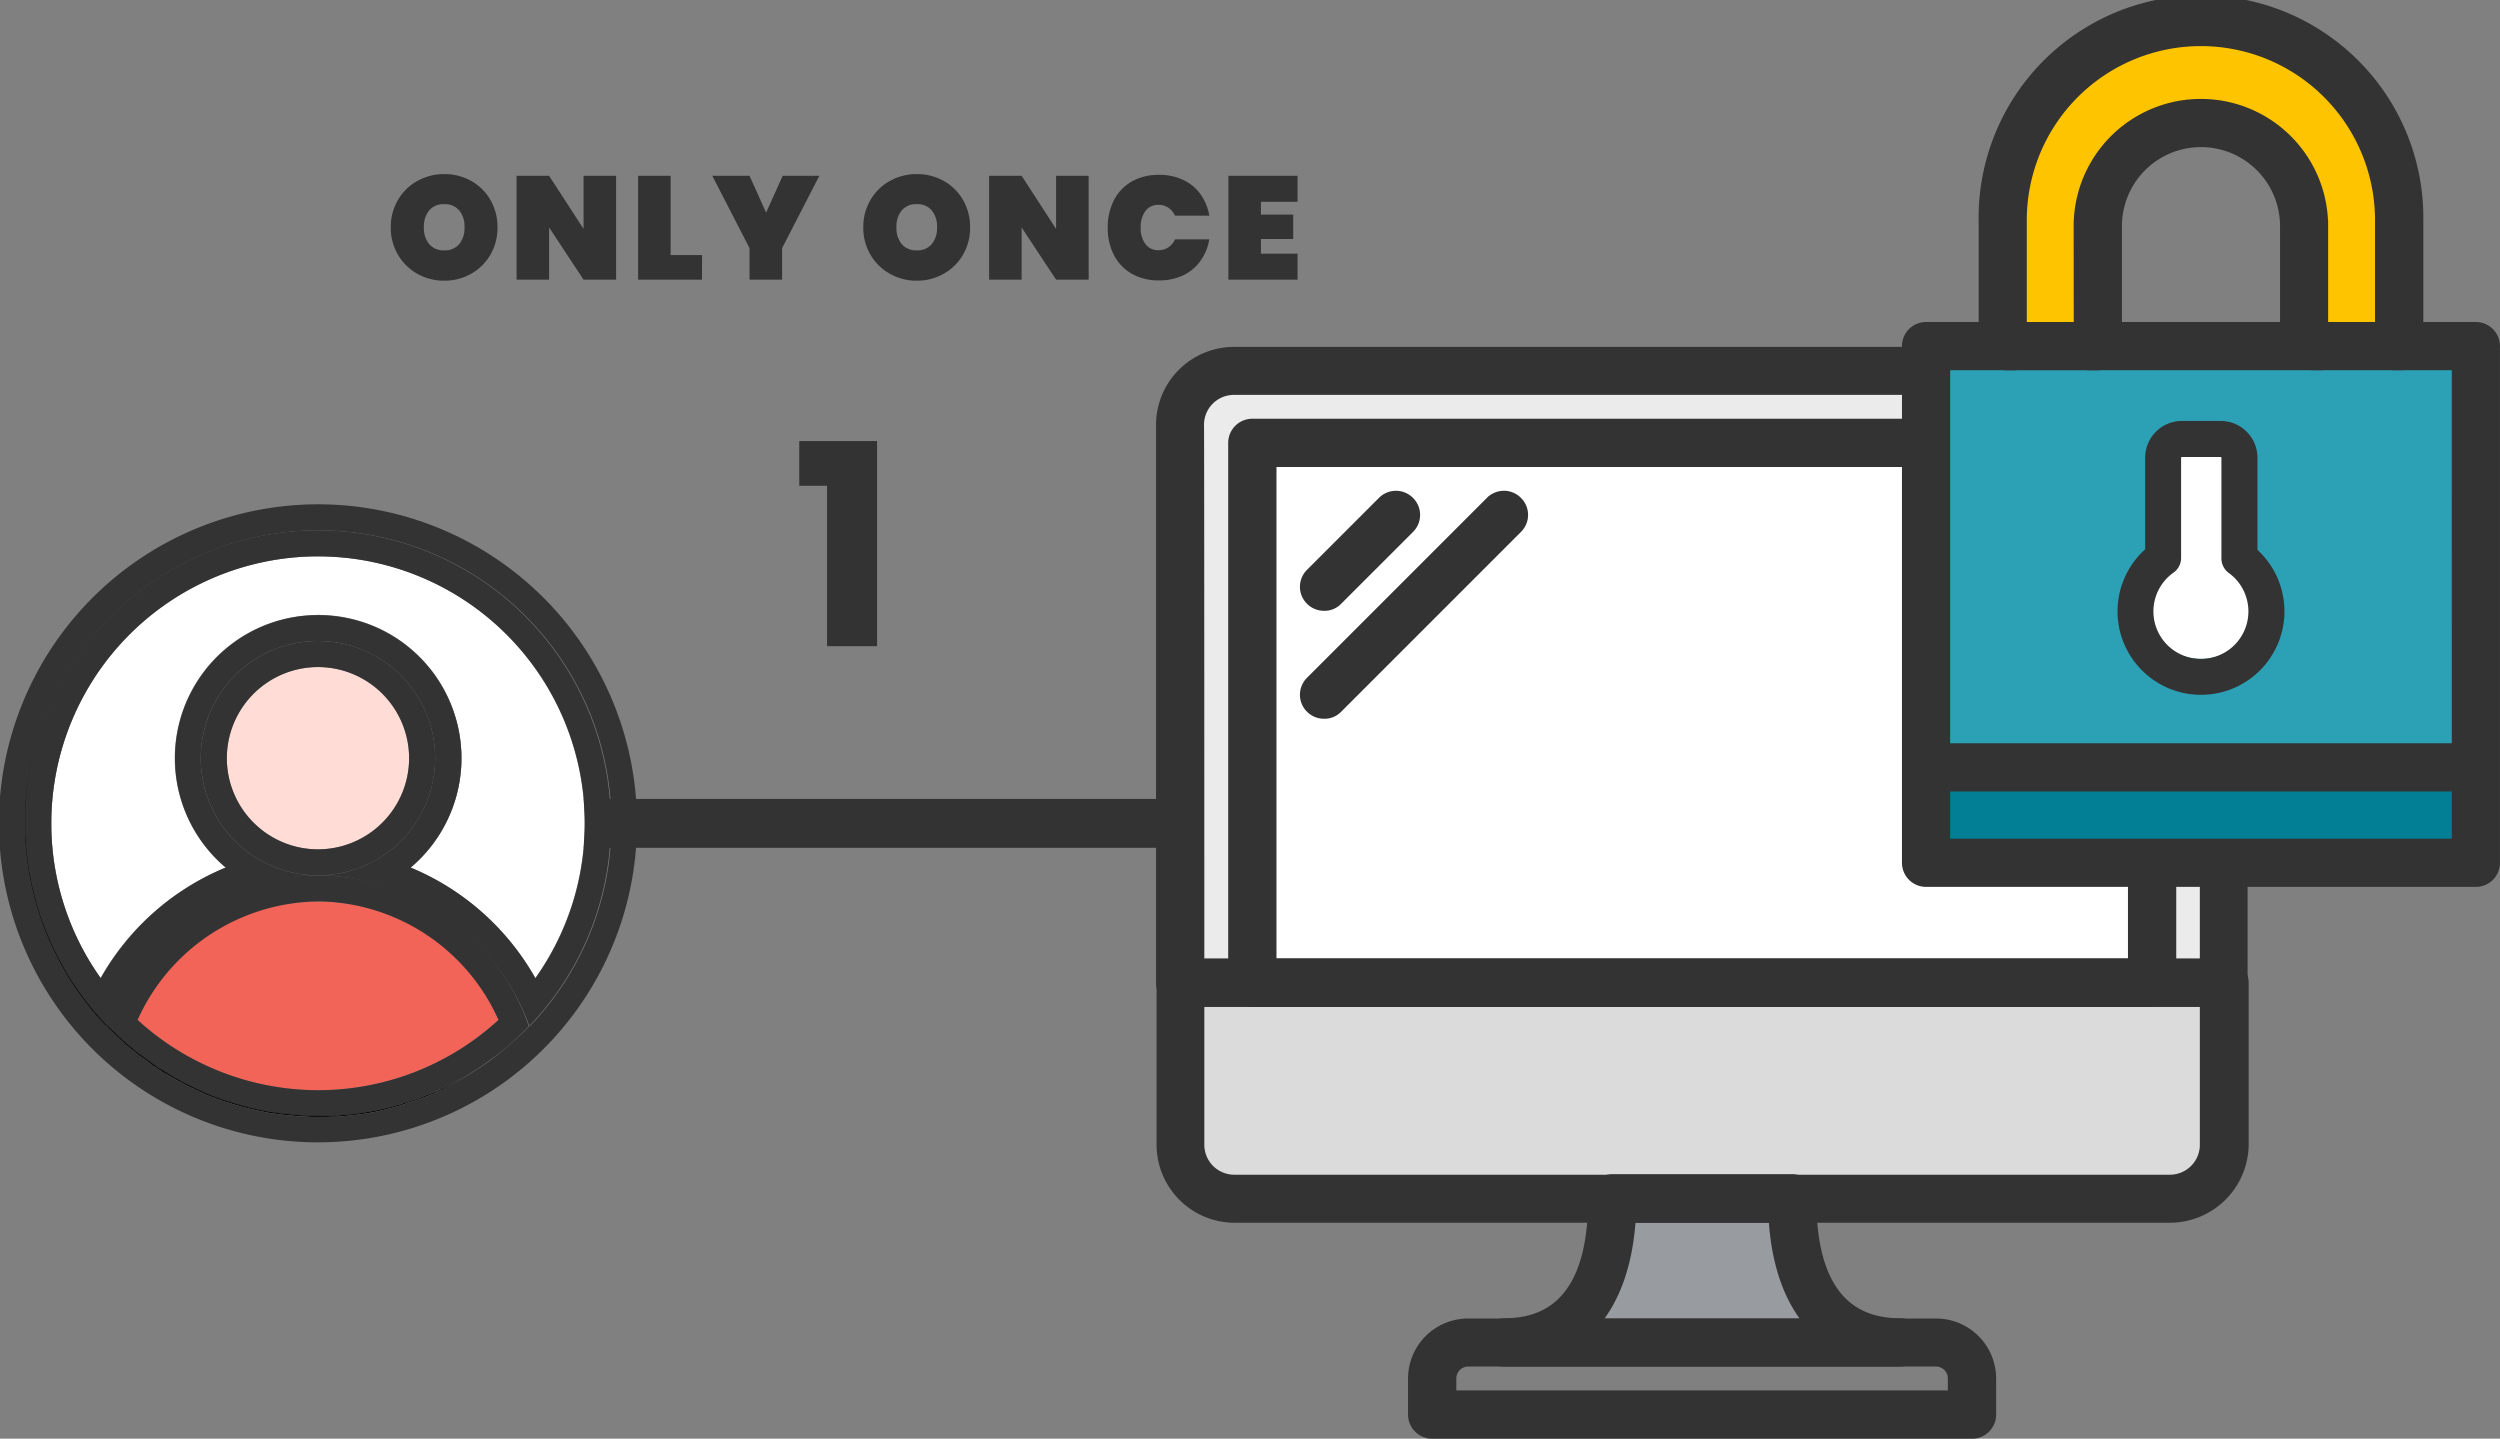 <svg xmlns="http://www.w3.org/2000/svg" width="204.617" height="117.753" viewBox="0 0 204.617 117.753">
  <rect x="0" y="0" width="204.617" height="117.753" fill="#808080" stroke="none"/>
  <g id="c_05_04" transform="translate(-731 -2661.11)">
    <line id="線_67" data-name="線 67" x2="79" transform="translate(770.5 2728.5)" fill="none" stroke="#333" stroke-width="4"/>
    <g id="グループ_84" data-name="グループ 84" transform="translate(453 1785.885)">
      <path id="パス_424" data-name="パス 424" d="M336.3,1059a18.68,18.68,0,0,0-17.283,12.28h0A18.7,18.7,0,0,1,336.3,1059Z" transform="translate(-32.272 -112.127)" fill="none"/>
      <path id="パス_425" data-name="パス 425" d="M322.686,970.723a11.731,11.731,0,0,0,4.156,8.952,20.941,20.941,0,0,0-10.228,9.032l.018.026a20.882,20.882,0,0,1,10.231-9.058A11.721,11.721,0,0,1,334.42,959h-.011A11.743,11.743,0,0,0,322.686,970.723Z" transform="translate(-30.385 -33.442)" fill="none"/>
      <path id="パス_426" data-name="パス 426" d="M313.145,926.646a23.986,23.986,0,0,0-21.987,17.946A24,24,0,0,1,313.145,926.646Z" transform="translate(-10.353 -7.983)" fill="none"/>
      <path id="パス_427" data-name="パス 427" d="M400.1,1059a18.715,18.715,0,0,1,17.3,12.333h0A18.685,18.685,0,0,0,400.1,1059Z" transform="translate(-96.076 -112.127)" fill="none"/>
      <path id="パス_428" data-name="パス 428" d="M430.179,958.764a21.884,21.884,0,0,0-19.617-21.734,21.858,21.858,0,0,1,15.557,34.4l.01.017A21.918,21.918,0,0,0,430.179,958.764Z" transform="translate(-104.308 -16.154)" fill="none"/>
      <path id="パス_429" data-name="パス 429" d="M321.755,936.613A21.826,21.826,0,0,0,297.7,958.368,21.7,21.7,0,0,0,301.731,971a20.941,20.941,0,0,1,10.228-9.032,11.721,11.721,0,0,1,7.566-20.675h.021a11.721,11.721,0,0,1,7.566,20.675,20.925,20.925,0,0,1,10.2,9.042,21.858,21.858,0,0,0-15.557-34.4Z" transform="translate(-15.501 -15.737)" fill="#fff"/>
      <path id="パス_430" data-name="パス 430" d="M330.8,1078.7a21.833,21.833,0,0,0,29.541,0,16.1,16.1,0,0,0-29.541,0Z" transform="translate(-41.546 -119.996)" fill="#f26458"/>
      <circle id="楕円形_14" data-name="楕円形 14" cx="7.46" cy="7.46" r="7.46" transform="translate(296.565 929.821)" fill="#ffdcd5"/>
      <path id="パス_431" data-name="パス 431" d="M304.025,916.5A26.14,26.14,0,0,0,278,940.478v4.263A26.111,26.111,0,1,0,304.025,916.5Zm17.307,42.713c-.087.091-.179.177-.268.267l-.179.179a25.942,25.942,0,0,1-6.735,4.776h-.021c-.171.085-.341.149-.512.234-.021,0-.021.021-.043.021-.149.064-.32.149-.49.213-.021,0-.043.021-.064.021-.171.064-.32.128-.49.192-.021,0-.043.021-.064.021-.171.064-.32.107-.49.17-.021,0-.064.021-.085.021-.149.043-.32.107-.469.149-.043.021-.064.021-.107.043-.171.064-.32.107-.469.149-.043.021-.085.021-.128.043l-.448.128c-.043.021-.085.021-.128.043-.149.043-.3.064-.448.107a1.362,1.362,0,0,0-.149.043c-.149.043-.3.064-.448.107a.4.4,0,0,1-.149.043c-.149.021-.3.064-.448.085-.043,0-.107.021-.149.021a3.3,3.3,0,0,1-.448.085c-.064,0-.107.021-.171.021l-.448.064c-.064,0-.107.021-.171.021a3.182,3.182,0,0,0-.448.043c-.064,0-.107.021-.171.021-.149.021-.3.021-.448.043a.47.47,0,0,1-.171.021c-.149,0-.32.021-.469.021h-.149c-.171,0-.341.021-.512.021h-1.407a1.408,1.408,0,0,0-.3-.021,1.609,1.609,0,0,0-.32-.021c-.107,0-.234-.021-.341-.021-.085,0-.192-.021-.277-.021-.128-.021-.234-.021-.362-.043-.085,0-.171-.021-.256-.021-.128-.021-.256-.021-.384-.043-.085,0-.149-.021-.234-.021l-.384-.064a.727.727,0,0,1-.213-.021c-.149-.021-.277-.043-.4-.064-.064-.021-.128-.021-.192-.043a2.734,2.734,0,0,0-.4-.085c-.064-.021-.128-.021-.192-.043-.128-.021-.277-.064-.4-.085-.043-.021-.107-.021-.171-.043-.128-.043-.277-.064-.4-.107-.064-.021-.107-.021-.17-.043a2.841,2.841,0,0,1-.4-.107c-.064-.021-.107-.021-.171-.043-.128-.043-.277-.085-.4-.128-.043-.021-.107-.021-.149-.043-.128-.043-.277-.085-.4-.128a.4.4,0,0,1-.149-.043c-.128-.043-.277-.107-.4-.149a.4.4,0,0,1-.149-.043c-.128-.043-.277-.107-.4-.149a1.039,1.039,0,0,1-.149-.064c-.128-.064-.277-.107-.4-.171l-.128-.064a3.26,3.26,0,0,1-.4-.17l-.128-.064c-.149-.064-.277-.128-.4-.192l-.128-.064-.384-.192-.128-.064a3.451,3.451,0,0,0-.384-.213l-.128-.064c-.128-.064-.256-.149-.384-.213a.448.448,0,0,0-.128-.085c-.128-.064-.234-.149-.362-.213-.043-.021-.085-.064-.128-.085a3.2,3.2,0,0,1-.362-.213.926.926,0,0,1-.149-.085c-.107-.085-.234-.149-.341-.234-.043-.043-.107-.064-.149-.107-.107-.085-.213-.149-.32-.234a.648.648,0,0,1-.149-.107c-.107-.085-.213-.149-.32-.234-.064-.043-.107-.085-.171-.128a2.6,2.6,0,0,1-.3-.213c-.064-.043-.128-.107-.192-.149-.085-.064-.171-.149-.256-.213a1.862,1.862,0,0,1-.213-.17c-.085-.064-.149-.128-.234-.192a2.115,2.115,0,0,0-.234-.213,1.383,1.383,0,0,1-.192-.17,3.28,3.28,0,0,1-.277-.256.989.989,0,0,0-.149-.149,4.071,4.071,0,0,1-.32-.3l-.085-.085c-.128-.149-.256-.277-.384-.4v-.021a23.98,23.98,0,0,1,16.074-40.551q.613-.031,1.233-.031a23.976,23.976,0,0,1,17.3,40.574Z" transform="translate(0)" fill="#333"/>
      <path id="パス_432" data-name="パス 432" d="M318.924,1116.616c-.008.02-.016.04-.024.061.008-.021.017-.04.024-.061Z" transform="translate(-32.183 -157.463)"/>
      <path id="パス_433" data-name="パス 433" d="M311.657,926.5q-.621,0-1.233.031a24,24,0,0,0-21.987,17.946A24.025,24.025,0,0,0,294.371,967v.021l0,0a18.68,18.68,0,0,1,17.283-12.28,9.591,9.591,0,1,1,9.591-9.591,9.579,9.579,0,0,1-9.591,9.591,18.685,18.685,0,0,1,17.3,12.333,23.976,23.976,0,0,0-17.3-40.574Zm17.776,36.66a20.746,20.746,0,0,0-10.209-9.058,11.712,11.712,0,1,0-15.112,0,20.882,20.882,0,0,0-10.231,9.058l-.018-.026,0,.005a21.84,21.84,0,0,1,15.567-34.394,21.856,21.856,0,0,1,20.027,34.416l-.01-.017Z" transform="translate(-7.632 -7.869)" fill="#333"/>
      <path id="パス_434" data-name="パス 434" d="M479.379,1118.152l-.179.179Z" transform="translate(-158.316 -158.672)"/>
      <path id="パス_435" data-name="パス 435" d="M407.727,979.675A11.721,11.721,0,0,0,400.161,959h-.011a11.721,11.721,0,0,1,7.556,20.674,20.747,20.747,0,0,1,10.209,9.058l.011-.017A20.925,20.925,0,0,0,407.727,979.675Z" transform="translate(-96.115 -33.442)"/>
      <path id="パス_436" data-name="パス 436" d="M317.217,937.03a21.84,21.84,0,0,0-15.567,34.395l0-.005a21.858,21.858,0,0,1,15.564-34.389Z" transform="translate(-15.422 -16.154)"/>
      <path id="パス_437" data-name="パス 437" d="M294.293,1033.384v-.021a24.025,24.025,0,0,1-5.934-22.52,24.028,24.028,0,0,0,5.913,22.605c.008-.021.017-.04.024-.061Z" transform="translate(-7.554 -74.235)"/>
      <path id="パス_438" data-name="パス 438" d="M481.289,1116.872l0-.008h0Z" transform="translate(-159.957 -157.658)"/>
      <path id="パス_439" data-name="パス 439" d="M319.014,1071.28c.127.148.254.275.381.4l.085.085a4.107,4.107,0,0,1,.32.3.986.986,0,0,0,.149.149,3.29,3.29,0,0,1,.277.256c.064.064.128.107.192.171a2.115,2.115,0,0,0,.234.213c.085.064.149.128.234.192a1.875,1.875,0,0,1,.213.17c.085.064.171.149.256.213.064.043.128.107.192.149.107.064.192.149.3.213.064.043.107.085.171.128.107.085.213.149.32.234.043.043.107.064.149.107.107.085.213.149.32.234.043.043.107.064.149.107a3.271,3.271,0,0,0,.341.234.927.927,0,0,1,.149.085c.128.064.234.149.362.213.043.021.085.064.128.085.107.064.234.149.362.213a.448.448,0,0,0,.128.085c.128.064.256.149.384.213l.128.064a3.461,3.461,0,0,0,.384.213l.128.064.384.192.128.064c.128.064.277.128.4.192l.128.064c.128.064.277.107.4.171l.128.064c.128.064.277.106.4.17a1.054,1.054,0,0,1,.149.064c.128.043.277.107.4.149a.394.394,0,0,1,.149.043,3.117,3.117,0,0,0,.4.149.394.394,0,0,1,.149.043c.128.043.277.085.4.128.043.021.107.021.149.043.128.043.277.085.4.128.064.021.107.021.171.043.128.043.277.064.4.107.064.021.107.021.171.043a2.847,2.847,0,0,0,.4.106c.043.021.107.021.171.043.128.021.277.064.4.085.064.021.128.021.192.043a2.751,2.751,0,0,0,.4.085c.064.021.128.021.192.042.149.021.277.043.4.064.064,0,.149.021.213.021l.384.064c.085,0,.149.021.234.021.128.021.256.021.384.043.085,0,.171.021.256.021a2.1,2.1,0,0,0,.362.043c.085,0,.192.021.277.021.107,0,.234.021.341.021a1.619,1.619,0,0,0,.32.021,1.4,1.4,0,0,0,.3.021h1.386c.17,0,.34-.021.511-.021h.177c.132,0,.278-.015.413-.019l.028,0a.468.468,0,0,1,.171-.021c.149-.021.3-.021.448-.043.064,0,.107-.021.171-.021.019,0,.038,0,.056,0,.112-.014.224-.02.335-.032l.056-.008a.288.288,0,0,0,.044-.005.405.405,0,0,1,.12-.015h.006l.448-.064h0c.064,0,.107-.021.171-.021a3.34,3.34,0,0,1,.448-.085c.043,0,.107-.021.149-.021.149-.021.3-.064.448-.085a.4.4,0,0,1,.149-.043c.149-.043.3-.064.448-.107.014,0,.024-.006.036-.009a.226.226,0,0,1-.057.009,1.334,1.334,0,0,0,.149-.043c-.017.009-.035.016-.053.023a.29.29,0,0,0,.074-.023,3.418,3.418,0,0,0,.448-.106h0c.043-.021.085-.021.128-.043h0l.448-.128c.043-.021.085-.021.128-.043.17-.064.32-.107.469-.149.043-.021.064-.021.107-.043a3.97,3.97,0,0,0,.469-.149c.021,0,.064-.021.085-.021.072-.018.143-.041.213-.065l.064-.022c.074-.027.146-.055.213-.084h0a.077.077,0,0,0,.032-.011.077.077,0,0,1,.032-.011h0c.171-.064.32-.128.49-.192-.171.064-.32.128-.49.192.149-.064.32-.128.49-.192l.007,0a.138.138,0,0,1-.028,0c.021,0,.043-.021.064-.021a.065.065,0,0,1-.028.017.167.167,0,0,1,.05-.017c.149-.064.32-.149.49-.213.021,0,.021-.021.043-.021.171-.085.341-.149.512-.234h.021c.293-.136.582-.281.868-.428.129-.067.257-.136.384-.2q.23-.124.458-.253c.15-.085.3-.17.447-.259.116-.069.23-.141.344-.212q.508-.315,1-.653c.052-.036.1-.07.156-.107.181-.127.359-.258.536-.39.074-.055.147-.109.22-.165.178-.136.355-.273.529-.414.049-.039.1-.08.146-.12q.856-.7,1.644-1.481l.184-.183c.089-.09.176-.182.264-.273a18.3,18.3,0,0,0-34.587-.053Zm20.991,7.137c.064,0,.107-.021.171-.021A.415.415,0,0,1,340.005,1078.417Zm.171,0a3.34,3.34,0,0,1,.448-.085A3.34,3.34,0,0,0,340.176,1078.417Zm.6-.128a.364.364,0,0,1-.149.021c.043,0,.107-.021.149-.021.149-.021.3-.064.448-.085A3.319,3.319,0,0,1,340.773,1078.289Zm1.044-.213c-.149.043-.3.064-.448.107a.4.4,0,0,0-.149.043.4.4,0,0,1,.149-.043C341.519,1078.14,341.668,1078.119,341.817,1078.076Zm.6-.149a3.418,3.418,0,0,1-.448.106A3.418,3.418,0,0,0,342.414,1077.927Zm-6.117-16.8a16.372,16.372,0,0,1,14.771,9.7,21.833,21.833,0,0,1-29.541,0A16.372,16.372,0,0,1,336.3,1061.131Z" transform="translate(-32.272 -112.127)" fill="#333"/>
      <path id="パス_440" data-name="パス 440" d="M406,1151.3h0Z" transform="translate(-100.716 -184.755)"/>
      <path id="パス_441" data-name="パス 441" d="M345.571,1120.255A21.855,21.855,0,0,1,330.8,1114.5,21.753,21.753,0,0,0,345.571,1120.255Z" transform="translate(-41.546 -155.798)"/>
      <path id="パス_442" data-name="パス 442" d="M345.571,1069a16.372,16.372,0,0,0-14.771,9.7A16.408,16.408,0,0,1,345.571,1069Z" transform="translate(-41.546 -119.996)"/>
      <path id="パス_443" data-name="パス 443" d="M414.392,1150.579l-.056.008c.026,0,.052,0,.078-.008a.169.169,0,0,1,.023-.005A.287.287,0,0,1,414.392,1150.579Z" transform="translate(-107.277 -184.183)"/>
      <path id="パス_444" data-name="パス 444" d="M409.486,1150.787c-.064,0-.107.021-.171.021-.149.021-.3.021-.448.042a.468.468,0,0,0-.171.021l-.028,0,.049,0a.468.468,0,0,1,.171-.021c.149-.021.3-.021.448-.042.064,0,.107-.021.171-.021l.035,0C409.524,1150.785,409.505,1150.787,409.486,1150.787Z" transform="translate(-102.819 -184.349)"/>
      <path id="パス_445" data-name="パス 445" d="M351.42,1118.606l-.146.12c-.174.141-.351.278-.529.414l-.22.165c-.177.132-.355.263-.536.39-.052.036-.1.071-.156.107q-.491.339-1,.654c-.114.071-.228.143-.344.212-.148.088-.3.174-.447.259s-.3.17-.458.253c-.128.069-.255.138-.384.2-.286.148-.575.292-.868.428h-.021c-.171.085-.341.149-.512.234a.066.066,0,0,1-.043.021c-.171.085-.341.149-.49.213a.17.17,0,0,0-.05.017l-.007,0-.007,0c-.171.064-.32.128-.49.192h0a.165.165,0,0,1-.064.021h0c-.067.029-.139.057-.213.084.066-.023.131-.045.192-.062a3.308,3.308,0,0,1-.49.17l.234-.086c-.07.024-.141.047-.213.065-.021,0-.064.021-.085.021a3.993,3.993,0,0,1-.469.149c-.043.021-.064.021-.107.043-.149.043-.3.085-.469.149-.043.021-.085.021-.128.043l-.448.128h0a.3.3,0,0,1-.128.043h0a3.4,3.4,0,0,1-.448.106,1.162,1.162,0,0,1-.114.033c-.012,0-.022,0-.036.009-.149.043-.3.064-.448.107a.394.394,0,0,0-.149.043c-.149.021-.3.064-.448.085-.043,0-.107.021-.149.021a3.359,3.359,0,0,0-.448.085c-.064,0-.107.021-.171.021h0q-.191.032-.445.064h.02c-.064,0-.107.021-.171.021a3.173,3.173,0,0,1-.448.043c-.064,0-.107.021-.171.021-.149.021-.3.021-.448.043a.468.468,0,0,0-.171.021,3.446,3.446,0,0,1-.469.021h-.15a4.115,4.115,0,0,1-.511.021c-.043,0-.085.021-.128,0h-1.279a1.412,1.412,0,0,1-.3-.021,1.61,1.61,0,0,1-.32-.021c-.107,0-.234-.021-.341-.021-.085,0-.192-.021-.277-.021a2.1,2.1,0,0,1-.362-.043c-.085,0-.171-.021-.256-.021-.128-.021-.256-.021-.384-.043-.085,0-.149-.021-.234-.021l-.384-.064c-.064,0-.149-.021-.213-.021-.128-.021-.256-.042-.4-.064-.064-.021-.128-.021-.192-.042a2.736,2.736,0,0,1-.4-.085c-.064-.021-.128-.021-.192-.043-.128-.021-.277-.064-.4-.085-.064-.021-.128-.021-.171-.043a2.831,2.831,0,0,1-.4-.106c-.064-.021-.107-.021-.171-.043-.128-.043-.277-.064-.4-.107-.064-.021-.107-.021-.171-.043-.128-.043-.277-.085-.4-.128-.043-.021-.107-.021-.149-.043-.128-.043-.277-.085-.4-.128a.4.4,0,0,0-.149-.043,3.1,3.1,0,0,1-.4-.149.4.4,0,0,0-.149-.043c-.128-.043-.277-.107-.4-.149a1.024,1.024,0,0,0-.149-.064c-.128-.064-.277-.107-.4-.171l-.128-.064c-.128-.064-.277-.107-.4-.171l-.128-.064c-.128-.064-.277-.128-.4-.192l-.128-.064-.384-.192-.128-.064a3.46,3.46,0,0,1-.384-.213l-.128-.064c-.128-.064-.256-.149-.384-.213a.446.446,0,0,1-.128-.085c-.128-.064-.256-.149-.362-.213-.043-.021-.085-.064-.128-.085-.128-.064-.234-.149-.362-.213a.926.926,0,0,0-.149-.085,3.245,3.245,0,0,1-.341-.234c-.043-.043-.107-.064-.149-.107-.107-.085-.213-.149-.32-.234-.043-.043-.107-.064-.149-.106-.107-.085-.213-.149-.32-.234-.064-.043-.107-.085-.171-.128-.107-.064-.192-.149-.3-.213-.064-.043-.128-.107-.192-.149-.085-.064-.171-.149-.256-.213a1.875,1.875,0,0,0-.213-.17c-.085-.064-.149-.128-.234-.192a2.123,2.123,0,0,1-.234-.213c-.064-.064-.128-.107-.192-.171a3.286,3.286,0,0,0-.277-.256.981.981,0,0,1-.149-.149,4.113,4.113,0,0,0-.32-.3l-.085-.085c-.127-.127-.254-.254-.381-.4-.008.02-.016.04-.024.061h0v.021c.128.128.256.256.384.4l.085.085a4.082,4.082,0,0,0,.32.3.985.985,0,0,1,.149.149,3.27,3.27,0,0,0,.277.256,1.382,1.382,0,0,0,.192.171,2.105,2.105,0,0,1,.234.213c.085.064.149.128.234.192a1.879,1.879,0,0,0,.213.17c.085.064.171.149.256.213.064.043.128.107.192.149a2.609,2.609,0,0,0,.3.213c.064.043.107.085.171.128.107.085.213.149.32.234a.647.647,0,0,0,.149.107c.107.085.213.149.32.234.043.043.107.064.149.107.107.085.234.149.341.234a.927.927,0,0,0,.149.085,3.2,3.2,0,0,0,.362.213c.043.021.085.064.128.085.128.064.234.149.362.213a.445.445,0,0,1,.128.085c.128.064.256.149.384.213l.128.064a3.46,3.46,0,0,1,.384.213l.128.064.384.192.128.064c.128.064.256.128.4.192l.128.064a3.268,3.268,0,0,0,.4.171l.128.064c.128.064.277.106.4.17a1.041,1.041,0,0,0,.149.064c.128.043.277.107.4.149a.4.4,0,0,0,.149.042c.128.043.277.107.4.149a.394.394,0,0,0,.149.043c.128.043.277.085.4.128.043.021.107.021.149.043.128.043.277.085.4.128.064.021.107.021.171.043a2.832,2.832,0,0,0,.4.107c.064.021.107.021.171.043.128.043.277.064.4.107.064.021.128.021.171.043.128.021.277.064.4.085.064.021.128.021.192.043a2.719,2.719,0,0,1,.4.085c.064.021.128.021.192.042.128.021.256.043.4.064a.727.727,0,0,0,.213.021l.384.064c.085,0,.149.021.234.021.128.021.256.021.384.043.085,0,.171.021.256.021.128.021.234.021.362.043.085,0,.192.021.277.021.107,0,.234.021.341.021a1.619,1.619,0,0,1,.32.021,1.4,1.4,0,0,1,.3.021h1.407c.171,0,.341-.021.512-.021h.149c.149,0,.32-.021.469-.021a.468.468,0,0,0,.171-.021c.149-.021.3-.021.448-.043.064,0,.107-.021.171-.021a3.173,3.173,0,0,1,.448-.043c.064,0,.107-.021.171-.021l.448-.064c.064,0,.107-.021.171-.021a3.3,3.3,0,0,0,.448-.085c.043,0,.107-.021.149-.021.149-.021.3-.064.448-.085a.394.394,0,0,0,.149-.043c.149-.043.3-.064.448-.107a1.333,1.333,0,0,1,.149-.043c.149-.043.3-.064.448-.107.043-.021.085-.021.128-.043l.448-.128c.043-.021.085-.021.128-.043.149-.043.3-.085.469-.149.043-.021.064-.021.107-.043.149-.043.32-.107.469-.149.021,0,.064-.021.085-.021.171-.064.32-.107.49-.17.021,0,.043-.021.064-.021.171-.064.32-.128.49-.192.021,0,.043-.021.064-.021.171-.064.341-.149.49-.213.021,0,.021-.021.043-.021.171-.085.341-.149.512-.234h.021a25.94,25.94,0,0,0,6.735-4.776l0,0Q352.276,1117.9,351.42,1118.606Zm-32.115-1.525c-.128-.128-.256-.256-.384-.4.128.149.256.277.384.4l.085.085Zm.085.107a4.134,4.134,0,0,1,.32.3A4.134,4.134,0,0,0,319.39,1117.188Zm1.407,1.258c-.085-.064-.149-.128-.234-.192a2.135,2.135,0,0,1-.234-.213c-.064-.064-.128-.107-.192-.171a3.265,3.265,0,0,0-.277-.256.982.982,0,0,1-.149-.149l.149.149a3.265,3.265,0,0,1,.277.256c.064.064.128.107.192.171a2.323,2.323,0,0,1,.234.213,2.263,2.263,0,0,1,.234.192,1.862,1.862,0,0,1,.213.17C320.946,1118.552,320.861,1118.51,320.8,1118.446Zm.469.384c-.085-.064-.171-.149-.256-.213.085.064.171.149.256.213.064.043.128.107.192.149C321.394,1118.936,321.33,1118.872,321.266,1118.829Zm.17.149a3.648,3.648,0,0,1,.3.213C321.628,1119.128,321.543,1119.042,321.436,1118.978Zm.789.575c-.107-.085-.213-.149-.32-.234-.064-.043-.107-.085-.171-.128a1.176,1.176,0,0,1,.171.128c.107.085.213.149.32.234.043.043.107.064.149.107C322.332,1119.618,322.268,1119.6,322.225,1119.554Zm.171.107c.107.085.213.149.32.234A2.084,2.084,0,0,1,322.4,1119.66Zm.3.234a.383.383,0,0,1,.149.107C322.8,1119.959,322.737,1119.938,322.694,1119.895Zm.171.085a3.262,3.262,0,0,0,.341.234A1.935,1.935,0,0,1,322.864,1119.98Zm.32.234a.926.926,0,0,1,.149.085A1.216,1.216,0,0,1,323.184,1120.215Zm.512.32c-.128-.064-.234-.149-.362-.213a3.217,3.217,0,0,1,.362.213.445.445,0,0,1,.128.085C323.781,1120.6,323.738,1120.556,323.7,1120.534Zm.149.085c.107.064.234.149.362.213C324.079,1120.769,323.951,1120.683,323.845,1120.62Zm.49.277a.445.445,0,0,1-.128-.085.445.445,0,0,0,.128.085c.128.064.256.149.384.213A3.442,3.442,0,0,1,324.335,1120.9Zm.384.234.128.064Zm.512.256a3.479,3.479,0,0,1-.384-.213,3.479,3.479,0,0,0,.384.213l.128.064Zm.512.277-.384-.192.384.192.128.064Zm.128.043c.128.064.277.128.4.192C326.147,1121.834,326.019,1121.792,325.87,1121.707Zm.426.192.128.064A.349.349,0,0,1,326.3,1121.9Zm.107.064c.128.064.277.107.4.171C326.68,1122.09,326.552,1122.026,326.4,1121.962Zm.554.234-.128-.064.128.064c.128.064.277.107.4.17C327.234,1122.3,327.085,1122.261,326.957,1122.2Zm.4.149a1.054,1.054,0,0,1,.149.064A.193.193,0,0,1,327.362,1122.346Zm.7.277a1.354,1.354,0,0,1-.149-.043c-.128-.043-.277-.107-.4-.149.128.043.256.085.4.149a.394.394,0,0,1,.149.043,3.116,3.116,0,0,0,.4.149A2.279,2.279,0,0,1,328.065,1122.623Zm.4.149a.4.4,0,0,1,.149.043A.4.4,0,0,1,328.47,1122.772Zm.554.192c-.128-.043-.277-.085-.4-.128.128.043.277.085.4.128a.309.309,0,0,1,.149.043C329.131,1122.985,329.067,1122.985,329.024,1122.964Zm.171.043c.128.043.277.085.4.128C329.45,1123.092,329.323,1123.049,329.195,1123.007Zm1.151.32c-.064-.021-.128-.021-.171-.042-.149-.043-.277-.064-.4-.107-.064-.021-.107-.021-.171-.043a.662.662,0,0,1,.171.043c.128.043.277.064.4.107.064.021.107.021.171.042.128.043.277.064.4.107A2.834,2.834,0,0,1,330.346,1123.326Zm.575.149c-.064-.021-.128-.021-.171-.043a.4.4,0,0,1,.171.043,2.27,2.27,0,0,1,.4.085C331.2,1123.54,331.049,1123.5,330.921,1123.476Zm.4.085a.624.624,0,0,1,.192.043C331.454,1123.582,331.39,1123.582,331.326,1123.561Zm.192.021a3.426,3.426,0,0,0,.4.085A2.719,2.719,0,0,1,331.518,1123.582Zm.426.085c.064.021.128.021.192.043A1.335,1.335,0,0,1,331.944,1123.667Zm.171.043c.149.021.277.042.4.064C332.392,1123.753,332.264,1123.731,332.115,1123.71Zm1,.149-.384-.064c-.064,0-.149-.021-.213-.021.085,0,.149.021.213.021l.384.064c.085,0,.171.021.234.021C333.266,1123.881,333.2,1123.859,333.116,1123.859Zm.234.021c.128.021.256.021.384.043C333.607,1123.9,333.479,1123.9,333.351,1123.881Zm.362.043c.107,0,.192.021.256.021C333.884,1123.945,333.8,1123.923,333.713,1123.923Zm.277.021c.107.021.234.021.362.043A2.107,2.107,0,0,1,333.99,1123.945Zm.341.021c.085,0,.192.021.277.021A1.308,1.308,0,0,1,334.331,1123.966Zm.277.021c.107,0,.234.021.341.021A1.946,1.946,0,0,1,334.608,1123.987Zm1.6.064h-.618a1.4,1.4,0,0,1-.3-.021,1.618,1.618,0,0,1-.32-.021,1.618,1.618,0,0,0,.32.021c.085,0,.192.021.3.021h.618Zm7.268-1.13a3.011,3.011,0,0,1-.469.149C343.177,1123.007,343.326,1122.964,343.475,1122.922Zm-.575.192-.448.128.448-.128a.3.3,0,0,1,.128-.043C342.985,1123.092,342.942,1123.092,342.9,1123.113Zm.575-.171a.362.362,0,0,1,.107-.043C343.539,1122.922,343.518,1122.922,343.475,1122.943Zm.107-.064a3.97,3.97,0,0,0,.469-.149A3.014,3.014,0,0,1,343.582,1122.879Zm.49-.149c.021,0,.043-.021.085-.021C344.136,1122.708,344.093,1122.73,344.072,1122.73Zm1.726-.661a5.435,5.435,0,0,1,.512-.234C346.139,1121.92,345.969,1121.984,345.8,1122.069Z" transform="translate(-32.183 -157.463)"/>
      <path id="パス_446" data-name="パス 446" d="M404.015,1151.3c-.17,0-.34.021-.511.021h.02c.17,0,.341-.021.511-.021Z" transform="translate(-98.754 -184.755)"/>
      <path id="パス_447" data-name="パス 447" d="M406.611,1151.3h0Z" transform="translate(-101.199 -184.754)"/>
      <path id="パス_448" data-name="パス 448" d="M480.042,1117.167c.089-.09.181-.176.268-.267-.087.09-.179.176-.267.265Z" transform="translate(-158.979 -157.687)"/>
      <path id="パス_449" data-name="パス 449" d="M448.468,1138.99c-.286.147-.575.292-.868.428C447.893,1139.282,448.182,1139.138,448.468,1138.99Z" transform="translate(-133.451 -175.068)"/>
      <path id="パス_450" data-name="パス 450" d="M479.185,1118.329l0,0,.179-.179h0Z" transform="translate(-158.304 -158.667)"/>
      <path id="パス_451" data-name="パス 451" d="M464.182,1131.069l-.156.107Z" transform="translate(-146.376 -168.836)"/>
      <path id="パス_452" data-name="パス 452" d="M467.495,1128.462c-.073.056-.146.111-.22.165C467.349,1128.573,467.422,1128.518,467.495,1128.462Z" transform="translate(-148.933 -166.784)"/>
      <path id="パス_453" data-name="パス 453" d="M470.936,1125.954c-.049.04-.1.081-.146.12Z" transform="translate(-151.699 -164.811)"/>
      <path id="パス_454" data-name="パス 454" d="M458.065,1134.635c-.114.071-.228.143-.344.212C457.837,1134.778,457.951,1134.706,458.065,1134.635Z" transform="translate(-141.415 -171.642)"/>
      <path id="パス_455" data-name="パス 455" d="M453.935,1136.842q-.227.129-.458.253Q453.708,1136.971,453.935,1136.842Z" transform="translate(-138.076 -173.378)"/>
      <path id="パス_456" data-name="パス 456" d="M480.048,1117.137c.088-.089.18-.175.267-.265l0-.008C480.224,1116.955,480.137,1117.047,480.048,1117.137Z" transform="translate(-158.983 -157.658)"/>
      <path id="パス_457" data-name="パス 457" d="M473.117,1119q-.787.777-1.644,1.481Q472.329,1119.783,473.117,1119Z" transform="translate(-152.236 -159.342)"/>
      <path id="パス_458" data-name="パス 458" d="M460.336,1131.569q-.491.339-1,.653Q459.844,1131.908,460.336,1131.569Z" transform="translate(-142.686 -169.229)"/>
      <path id="パス_459" data-name="パス 459" d="M468.835,1126.518c-.174.141-.351.278-.529.414C468.484,1126.8,468.661,1126.659,468.835,1126.518Z" transform="translate(-149.744 -165.255)"/>
      <path id="パス_460" data-name="パス 460" d="M465.3,1129.237c-.177.132-.355.263-.536.39C464.941,1129.5,465.119,1129.369,465.3,1129.237Z" transform="translate(-146.954 -167.394)"/>
      <path id="パス_461" data-name="パス 461" d="M456.072,1135.629c-.147.088-.3.173-.447.259C455.775,1135.8,455.924,1135.717,456.072,1135.629Z" transform="translate(-139.766 -172.424)"/>
      <path id="パス_462" data-name="パス 462" d="M452.058,1138.03c-.128.069-.255.138-.384.2C451.8,1138.168,451.931,1138.1,452.058,1138.03Z" transform="translate(-136.657 -174.313)"/>
      <path id="パス_463" data-name="パス 463" d="M319.384,1117.3c-.128-.128-.256-.256-.384-.4C319.128,1117.049,319.256,1117.177,319.384,1117.3Z" transform="translate(-32.261 -157.687)"/>
      <path id="パス_464" data-name="パス 464" d="M327.8,1125.2c.064.064.149.107.213.171A1.857,1.857,0,0,0,327.8,1125.2Z" transform="translate(-39.186 -164.217)"/>
      <path id="パス_465" data-name="パス 465" d="M332.371,1128.828a1.192,1.192,0,0,0-.171-.128C332.264,1128.743,332.307,1128.785,332.371,1128.828Z" transform="translate(-42.648 -166.971)"/>
      <path id="パス_466" data-name="パス 466" d="M339,1133.5a1.216,1.216,0,0,0,.149.085A.926.926,0,0,0,339,1133.5Z" transform="translate(-47.998 -170.749)"/>
      <path id="パス_467" data-name="パス 467" d="M336.849,1132.107a.382.382,0,0,0-.149-.107C336.743,1132.043,336.807,1132.064,336.849,1132.107Z" transform="translate(-46.189 -169.568)"/>
      <path id="パス_468" data-name="パス 468" d="M341.528,1135.085a.448.448,0,0,0-.128-.085C341.443,1135.021,341.485,1135.064,341.528,1135.085Z" transform="translate(-49.887 -171.929)"/>
      <path id="パス_469" data-name="パス 469" d="M325.834,1123.513a2.332,2.332,0,0,0-.234-.213A2.119,2.119,0,0,0,325.834,1123.513Z" transform="translate(-37.455 -162.723)"/>
      <path id="パス_470" data-name="パス 470" d="M415.4,1150.264h0l.445-.064h0Z" transform="translate(-108.114 -183.889)"/>
      <path id="パス_471" data-name="パス 471" d="M415.851,1150.2l-.445.063Q415.66,1150.233,415.851,1150.2Z" transform="translate(-108.119 -183.89)"/>
      <path id="パス_472" data-name="パス 472" d="M412.763,1150.667a3.17,3.17,0,0,0,.335-.032C412.987,1150.646,412.875,1150.653,412.763,1150.667Z" transform="translate(-106.04 -184.231)"/>
      <path id="パス_473" data-name="パス 473" d="M412.635,1150.639l-.035,0a3.173,3.173,0,0,0,.448-.043c-.026,0-.052,0-.078.007A3.2,3.2,0,0,1,412.635,1150.639Z" transform="translate(-105.911 -184.204)"/>
      <path id="パス_474" data-name="パス 474" d="M421.1,1149.185a3.32,3.32,0,0,0,.448-.085C421.4,1149.121,421.249,1149.164,421.1,1149.185Z" transform="translate(-112.6 -183.024)"/>
      <path id="パス_475" data-name="パス 475" d="M406,1151.3h0Z" transform="translate(-100.716 -184.755)"/>
      <path id="パス_476" data-name="パス 476" d="M403.6,1151.321a4.091,4.091,0,0,0,.511-.021h0C403.941,1151.3,403.77,1151.321,403.6,1151.321Z" transform="translate(-98.83 -184.755)"/>
      <path id="パス_477" data-name="パス 477" d="M406.73,1151.229a3.5,3.5,0,0,0,.413-.019C407.008,1151.214,406.862,1151.228,406.73,1151.229Z" transform="translate(-101.292 -184.684)"/>
      <path id="パス_478" data-name="パス 478" d="M406.706,1151.221H406.7a3.445,3.445,0,0,0,.469-.021l-.049,0A3.473,3.473,0,0,1,406.706,1151.221Z" transform="translate(-101.269 -184.676)"/>
      <path id="パス_479" data-name="パス 479" d="M440.49,1143.3c-.171.064-.341.128-.49.192C440.171,1143.428,440.32,1143.364,440.49,1143.3Z" transform="translate(-127.471 -178.46)"/>
      <path id="パス_480" data-name="パス 480" d="M443.09,1142.2c-.171.064-.341.149-.49.213C442.749,1142.349,442.92,1142.285,443.09,1142.2Z" transform="translate(-129.517 -177.594)"/>
      <path id="パス_481" data-name="パス 481" d="M438.463,1144.693l-.064.022Z" transform="translate(-126.211 -179.556)"/>
      <path id="パス_482" data-name="パス 482" d="M437.3,1144.571a3.336,3.336,0,0,0,.49-.17c-.06.017-.126.04-.192.062l-.064.022Z" transform="translate(-125.347 -179.325)"/>
      <path id="パス_483" data-name="パス 483" d="M445.612,1141.1a5.473,5.473,0,0,0-.512.234C445.271,1141.249,445.441,1141.185,445.612,1141.1Z" transform="translate(-131.484 -176.729)"/>
      <path id="パス_484" data-name="パス 484" d="M427.148,1147.8a3.419,3.419,0,0,1-.448.107A3.419,3.419,0,0,0,427.148,1147.8Z" transform="translate(-117.006 -182.001)"/>
      <path id="パス_485" data-name="パス 485" d="M435.169,1145.3a3.967,3.967,0,0,1-.469.149A3.012,3.012,0,0,0,435.169,1145.3Z" transform="translate(-123.301 -180.033)"/>
      <path id="パス_486" data-name="パス 486" d="M432,1146.349a3.029,3.029,0,0,0,.469-.149C432.32,1146.243,432.171,1146.285,432,1146.349Z" transform="translate(-121.176 -180.742)"/>
      <path id="パス_487" data-name="パス 487" d="M358.6,1143.5a.193.193,0,0,0,.149.064A1.039,1.039,0,0,0,358.6,1143.5Z" transform="translate(-63.421 -178.617)"/>
      <path id="パス_488" data-name="パス 488" d="M369.271,1147.243a.662.662,0,0,0-.171-.043C369.164,1147.221,369.207,1147.221,369.271,1147.243Z" transform="translate(-71.683 -181.528)"/>
      <path id="パス_489" data-name="パス 489" d="M361.349,1144.643a.394.394,0,0,0-.149-.043A1.39,1.39,0,0,0,361.349,1144.643Z" transform="translate(-65.467 -179.483)"/>
      <path id="パス_490" data-name="パス 490" d="M366.549,1146.443a.309.309,0,0,0-.149-.043C366.443,1146.421,366.507,1146.421,366.549,1146.443Z" transform="translate(-69.558 -180.899)"/>
      <path id="パス_491" data-name="パス 491" d="M363.8,1145.5a.394.394,0,0,0,.149.043A.394.394,0,0,0,363.8,1145.5Z" transform="translate(-67.513 -180.191)"/>
      <path id="パス_492" data-name="パス 492" d="M353.6,1141.4a.347.347,0,0,0,.128.064Z" transform="translate(-59.487 -176.965)"/>
      <path id="パス_493" data-name="パス 493" d="M391.577,1151.121c-.085,0-.192-.021-.277-.021A1.308,1.308,0,0,0,391.577,1151.121Z" transform="translate(-89.151 -184.597)"/>
      <path id="パス_494" data-name="パス 494" d="M385.835,1150.621c-.064,0-.149-.021-.234-.021C385.685,1150.6,385.749,1150.621,385.835,1150.621Z" transform="translate(-84.666 -184.204)"/>
      <path id="パス_495" data-name="パス 495" d="M388.656,1150.921c-.064,0-.149-.021-.256-.021C388.485,1150.9,388.571,1150.921,388.656,1150.921Z" transform="translate(-86.869 -184.44)"/>
      <path id="パス_496" data-name="パス 496" d="M383.013,1150.221c-.064,0-.128-.021-.213-.021C382.864,1150.2,382.949,1150.221,383.013,1150.221Z" transform="translate(-82.463 -183.889)"/>
      <path id="パス_497" data-name="パス 497" d="M371.971,1147.943c-.064-.021-.107-.021-.171-.043C371.843,1147.921,371.907,1147.921,371.971,1147.943Z" transform="translate(-73.807 -182.079)"/>
      <path id="パス_498" data-name="パス 498" d="M377.392,1149.243a.618.618,0,0,0-.192-.043C377.264,1149.221,377.328,1149.221,377.392,1149.243Z" transform="translate(-78.056 -183.102)"/>
      <path id="パス_499" data-name="パス 499" d="M380.1,1149.7a1.376,1.376,0,0,0,.192.043C380.228,1149.721,380.164,1149.721,380.1,1149.7Z" transform="translate(-80.338 -183.496)"/>
      <path id="パス_500" data-name="パス 500" d="M374.671,1148.643a.4.4,0,0,0-.17-.043C374.543,1148.621,374.607,1148.621,374.671,1148.643Z" transform="translate(-75.932 -182.63)"/>
      <path id="パス_501" data-name="パス 501" d="M354.5,1141.87c-.128-.064-.277-.107-.4-.171C354.249,1141.764,354.377,1141.828,354.5,1141.87Z" transform="translate(-59.88 -177.201)"/>
      <path id="パス_502" data-name="パス 502" d="M352.005,1140.692c-.128-.064-.277-.128-.4-.192C351.749,1140.585,351.877,1140.628,352.005,1140.692Z" transform="translate(-57.913 -176.256)"/>
      <path id="パス_503" data-name="パス 503" d="M326.934,1124.492a2.26,2.26,0,0,0-.234-.192C326.785,1124.364,326.849,1124.428,326.934,1124.492Z" transform="translate(-38.32 -163.509)"/>
      <path id="パス_504" data-name="パス 504" d="M331.1,1127.913a3.618,3.618,0,0,0-.3-.213C330.907,1127.764,330.992,1127.849,331.1,1127.913Z" transform="translate(-41.546 -166.185)"/>
      <path id="パス_505" data-name="パス 505" d="M322.849,1120.749l-.149-.149A.982.982,0,0,0,322.849,1120.749Z" transform="translate(-35.173 -160.598)"/>
      <path id="パス_506" data-name="パス 506" d="M335.3,1130.9a2.066,2.066,0,0,0,.32.234C335.513,1131.049,335.407,1130.985,335.3,1130.9Z" transform="translate(-45.087 -168.703)"/>
      <path id="パス_507" data-name="パス 507" d="M344.4,1136.7a3.424,3.424,0,0,0,.384.213C344.656,1136.849,344.528,1136.764,344.4,1136.7Z" transform="translate(-52.247 -173.266)"/>
      <path id="パス_508" data-name="パス 508" d="M337.5,1132.4a1.935,1.935,0,0,0,.341.234A3.262,3.262,0,0,1,337.5,1132.4Z" transform="translate(-46.818 -169.883)"/>
      <path id="パス_509" data-name="パス 509" d="M340.062,1134.213a3.205,3.205,0,0,0-.362-.213C339.828,1134.064,339.934,1134.149,340.062,1134.213Z" transform="translate(-48.549 -171.142)"/>
      <path id="パス_510" data-name="パス 510" d="M442.2,1143.221a.138.138,0,0,0,.028,0l.007,0a.065.065,0,0,0,.028-.017C442.243,1143.2,442.221,1143.221,442.2,1143.221Z" transform="translate(-129.202 -178.381)"/>
      <path id="パス_511" data-name="パス 511" d="M442.34,1143.278l-.007,0Z" transform="translate(-129.307 -178.442)"/>
      <path id="パス_512" data-name="パス 512" d="M417.5,1150.021a.415.415,0,0,0,.171-.021C417.607,1150,417.564,1150.021,417.5,1150.021Z" transform="translate(-109.767 -183.732)"/>
      <path id="パス_513" data-name="パス 513" d="M425.9,1148.343a.226.226,0,0,0,.057-.009l.039-.01q.027-.01.053-.023A1.386,1.386,0,0,1,425.9,1148.343Z" transform="translate(-116.376 -182.394)"/>
      <path id="パス_514" data-name="パス 514" d="M426.206,1148.409l-.039.01A.28.28,0,0,0,426.206,1148.409Z" transform="translate(-116.587 -182.48)"/>
      <path id="パス_515" data-name="パス 515" d="M414.927,1150.5a.413.413,0,0,0-.12.015A.961.961,0,0,1,414.927,1150.5Z" transform="translate(-107.648 -184.128)"/>
      <path id="パス_516" data-name="パス 516" d="M414.7,1150.521c.064,0,.107-.021.17-.021h-.027a.917.917,0,0,0-.12.015A.169.169,0,0,0,414.7,1150.521Z" transform="translate(-107.564 -184.125)"/>
      <path id="パス_517" data-name="パス 517" d="M359.7,1144.049c-.149-.064-.277-.107-.4-.149C359.428,1143.943,359.577,1144.007,359.7,1144.049Z" transform="translate(-63.972 -178.932)"/>
      <path id="パス_518" data-name="パス 518" d="M428.8,1147.643h0c.042-.021.085-.021.128-.043h0C428.885,1147.621,428.843,1147.621,428.8,1147.643Z" transform="translate(-118.658 -181.843)"/>
      <path id="パス_519" data-name="パス 519" d="M428.929,1147.6c-.043.021-.085.021-.128.043A.3.3,0,0,0,428.929,1147.6Z" transform="translate(-118.659 -181.843)"/>
      <path id="パス_520" data-name="パス 520" d="M444.943,1142.1c-.021,0-.021.021-.043.021A.066.066,0,0,0,444.943,1142.1Z" transform="translate(-131.327 -177.515)"/>
      <path id="パス_521" data-name="パス 521" d="M437.085,1145.2c-.043,0-.064.021-.085.021C437.021,1145.221,437.064,1145.2,437.085,1145.2Z" transform="translate(-125.111 -179.955)"/>
      <path id="パス_522" data-name="パス 522" d="M431.628,1146.9a.3.3,0,0,0-.128.043C431.543,1146.921,431.585,1146.921,431.628,1146.9Z" transform="translate(-120.783 -181.292)"/>
      <path id="パス_523" data-name="パス 523" d="M434.307,1146.1a.36.36,0,0,0-.107.043C434.243,1146.121,434.264,1146.121,434.307,1146.1Z" transform="translate(-122.907 -180.663)"/>
      <path id="パス_524" data-name="パス 524" d="M439.7,1144.261h0a.077.077,0,0,0,.032-.011A.077.077,0,0,1,439.7,1144.261Z" transform="translate(-127.235 -179.207)"/>
      <path id="パス_525" data-name="パス 525" d="M439.85,1144.211a.075.075,0,0,1,.032-.011h0A.075.075,0,0,0,439.85,1144.211Z" transform="translate(-127.353 -179.168)"/>
      <path id="パス_526" data-name="パス 526" d="M439.7,1144.221a.166.166,0,0,0,.064-.021.075.075,0,0,0-.032.011A.075.075,0,0,1,439.7,1144.221Z" transform="translate(-127.235 -179.168)"/>
      <path id="パス_527" data-name="パス 527" d="M420.549,1149.5c-.043,0-.107.021-.149.021A.364.364,0,0,0,420.549,1149.5Z" transform="translate(-112.049 -183.338)"/>
      <path id="パス_528" data-name="パス 528" d="M378.5,1149.385a3.452,3.452,0,0,1-.4-.085A2.734,2.734,0,0,0,378.5,1149.385Z" transform="translate(-78.765 -183.181)"/>
      <path id="パス_529" data-name="パス 529" d="M373,1148.206c-.128-.042-.277-.064-.4-.106A2.831,2.831,0,0,0,373,1148.206Z" transform="translate(-74.437 -182.237)"/>
      <path id="パス_530" data-name="パス 530" d="M403.107,1151.4h0Z" transform="translate(-98.357 -184.833)"/>
      <path id="パス_531" data-name="パス 531" d="M403.107,1151.4H403c.042.021.085,0,.128,0h-.021Z" transform="translate(-98.358 -184.833)"/>
      <path id="パス_532" data-name="パス 532" d="M370.3,1147.507c-.128-.043-.277-.064-.4-.107C370.028,1147.443,370.156,1147.464,370.3,1147.507Z" transform="translate(-72.312 -181.686)"/>
      <path id="パス_533" data-name="パス 533" d="M361.9,1144.8a2.268,2.268,0,0,0,.4.149A3.1,3.1,0,0,1,361.9,1144.8Z" transform="translate(-66.017 -179.64)"/>
      <path id="パス_534" data-name="パス 534" d="M367.6,1146.728c-.128-.042-.277-.085-.4-.128C367.328,1146.643,367.456,1146.685,367.6,1146.728Z" transform="translate(-70.188 -181.056)"/>
      <path id="パス_535" data-name="パス 535" d="M375.7,1148.885a2.27,2.27,0,0,0-.4-.085C375.428,1148.821,375.577,1148.864,375.7,1148.885Z" transform="translate(-76.561 -182.787)"/>
      <path id="パス_536" data-name="パス 536" d="M390.062,1151.043c-.128-.021-.256-.021-.362-.043A2.1,2.1,0,0,0,390.062,1151.043Z" transform="translate(-87.892 -184.518)"/>
      <path id="パス_537" data-name="パス 537" d="M392.941,1151.221c-.107,0-.234-.021-.341-.021A1.946,1.946,0,0,0,392.941,1151.221Z" transform="translate(-90.174 -184.676)"/>
      <path id="パス_538" data-name="パス 538" d="M396.1,1151.421c-.107,0-.213-.021-.3-.021A1.4,1.4,0,0,0,396.1,1151.421Z" transform="translate(-92.692 -184.833)"/>
      <path id="パス_539" data-name="パス 539" d="M374.283,978.591a9.591,9.591,0,1,0-9.591,9.591A9.578,9.578,0,0,0,374.283,978.591Zm-9.591,7.46a7.46,7.46,0,1,1,7.46-7.46A7.46,7.46,0,0,1,364.691,986.051Z" transform="translate(-60.667 -41.31)" fill="#333"/>
      <path id="パス_540" data-name="パス 540" d="M400.1,1021.46a7.46,7.46,0,0,0,7.46-7.46A7.468,7.468,0,0,1,400.1,1021.46Z" transform="translate(-96.076 -76.719)"/>
      <path id="パス_541" data-name="パス 541" d="M365.1,1014a7.46,7.46,0,0,0,7.46,7.46A7.468,7.468,0,0,1,365.1,1014Z" transform="translate(-68.535 -76.719)"/>
      <path id="パス_542" data-name="パス 542" d="M372.56,979a7.46,7.46,0,0,0-7.46,7.46A7.468,7.468,0,0,1,372.56,979Z" transform="translate(-68.535 -49.179)"/>
      <path id="パス_543" data-name="パス 543" d="M407.56,986.46A7.46,7.46,0,0,0,400.1,979,7.468,7.468,0,0,1,407.56,986.46Z" transform="translate(-96.076 -49.179)"/>
    </g>
    <g id="グループ_91" data-name="グループ 91" transform="translate(1014.217 4079.1)">
      <path id="パス_545" data-name="パス 545" d="M-107.857-1382.6h-69.214a4.425,4.425,0,0,0-4.429,4.429v47.135h85.455v-47.135a4.425,4.425,0,0,0-4.429-4.429Z" transform="translate(-5.124 -5.046)" fill="#ebebeb"/>
      <path id="パス_546" data-name="パス 546" d="M-39.344-1086.3h-14.72c0,6.51-2.327,13.266-8.836,13.266h32.392C-37.017-1073.034-39.344-1079.79-39.344-1086.3Z" transform="translate(-97.192 -235.062)" fill="#989ca0"/>
      <path id="パス_547" data-name="パス 547" d="M-100.4-1141.027h-76.574a4.425,4.425,0,0,1-4.429-4.429V-1158.7h85.433v13.243A4.454,4.454,0,0,1-100.4-1141.027Z" transform="translate(-5.201 -178.859)" fill="#dbdbdb"/>
      <rect id="長方形_82" data-name="長方形 82" width="73.643" height="44.182" transform="translate(-180.718 -1381.74)" fill="#fff"/>
      <g id="グループ_91-2" data-name="グループ 91" transform="translate(-188.1 -1389.1)">
        <path id="パス_548" data-name="パス 548" d="M-101.191-1336.082h-85.433a1.475,1.475,0,0,1-1.476-1.476v-45.658a5.89,5.89,0,0,1,5.883-5.883h76.574a5.89,5.89,0,0,1,5.883,5.883v45.658A1.41,1.41,0,0,1-101.191-1336.082Zm-83.956-2.953h82.48v-44.182a2.95,2.95,0,0,0-2.953-2.953h-76.6a2.95,2.95,0,0,0-2.953,2.953C-185.147-1383.217-185.147-1339.035-185.147-1339.035Z" transform="translate(188.1 1389.1)" fill="#333" stroke="#333" stroke-width="1"/>
        <path id="パス_549" data-name="パス 549" d="M-105.443-1144.6h-76.574a5.891,5.891,0,0,1-5.883-5.883v-13.243a1.475,1.475,0,0,1,1.476-1.476h85.433a1.475,1.475,0,0,1,1.476,1.476v13.243A5.958,5.958,0,0,1-105.443-1144.6Zm-79.549-17.673v11.789a2.95,2.95,0,0,0,2.953,2.953h76.574a2.95,2.95,0,0,0,2.953-2.953v-11.789Z" transform="translate(187.945 1215.287)" fill="#333" stroke="#333" stroke-width="1"/>
        <path id="パス_550" data-name="パス 550" d="M-86.58-1315.666h-73.643a1.475,1.475,0,0,1-1.476-1.476v-44.182a1.475,1.475,0,0,1,1.476-1.476H-86.58a1.475,1.475,0,0,1,1.476,1.476v44.182A1.49,1.49,0,0,1-86.58-1315.666Zm-72.167-2.953h70.691v-41.229h-70.691Z" transform="translate(167.606 1368.683)" fill="#333" stroke="#333" stroke-width="1"/>
        <path id="パス_551" data-name="パス 551" d="M-50.242-1024.764H-94.424a1.475,1.475,0,0,1-1.476-1.476v-2.953a4.416,4.416,0,0,1,4.407-4.407h38.321a4.415,4.415,0,0,1,4.407,4.407v2.953A1.475,1.475,0,0,1-50.242-1024.764Zm-42.705-2.953h41.229v-1.477a1.475,1.475,0,0,0-1.476-1.476H-91.471a1.475,1.475,0,0,0-1.476,1.476v1.477Z" transform="translate(116.526 1113.127)" fill="#333" stroke="#333" stroke-width="1"/>
        <path id="パス_552" data-name="パス 552" d="M-35.631-1071.658H-68.024a1.475,1.475,0,0,1-1.476-1.476,1.475,1.475,0,0,1,1.476-1.476c4.877,0,7.36-3.467,7.36-10.313a1.475,1.475,0,0,1,1.476-1.476h14.72a1.475,1.475,0,0,1,1.476,1.476c0,6.845,2.483,10.313,7.36,10.313a1.475,1.475,0,0,1,1.476,1.476A1.475,1.475,0,0,1-35.631-1071.658Zm-25.234-2.93h18.053c-1.812-2.013-2.886-5.011-3.087-8.836H-57.756C-57.979-1079.6-59.053-1076.6-60.865-1074.588Z" transform="translate(96.031 1154.115)" fill="#333" stroke="#333" stroke-width="1"/>
        <path id="パス_553" data-name="パス 553" d="M-133.962-1327.625a1.47,1.47,0,0,1-1.051-.425,1.458,1.458,0,0,1,0-2.08l5.883-5.883a1.458,1.458,0,0,1,2.08,0,1.458,1.458,0,0,1,0,2.08l-5.883,5.883A1.385,1.385,0,0,1-133.962-1327.625Z" transform="translate(147.228 1348.228)" fill="#333" stroke="#333" stroke-width="1"/>
        <path id="パス_555" data-name="パス 555" d="M-133.962-1318.789a1.47,1.47,0,0,1-1.051-.425,1.458,1.458,0,0,1,0-2.08l14.72-14.72a1.458,1.458,0,0,1,2.08,0,1.458,1.458,0,0,1,0,2.08l-14.72,14.72A1.385,1.385,0,0,1-133.962-1318.789Z" transform="translate(147.228 1348.228)" fill="#333" stroke="#333" stroke-width="1"/>
      </g>
    </g>
    <g id="グループ_85" data-name="グループ 85" transform="translate(-1263.987 2546.172)">
      <rect id="長方形_78" data-name="長方形 78" width="44.057" height="32.657" transform="translate(2153.102 144.738)" fill="#2ca0b5"/>
      <circle id="楕円形_13" data-name="楕円形 13" cx="4.672" cy="4.672" r="4.672" transform="translate(2170.458 159.519)" fill="#fff"/>
      <rect id="長方形_79" data-name="長方形 79" width="4.644" height="8.873" transform="translate(2172.754 151.233)" fill="#fff"/>
      <rect id="長方形_80" data-name="長方形 80" width="44.057" height="6.935" transform="translate(2153.102 178.255)" fill="#027e95"/>
      <g id="グループ_73" data-name="グループ 73" transform="translate(2151.157 115.438)">
        <rect id="長方形_81" data-name="長方形 81" width="42.058" height="4.867" transform="translate(2.944 63.778)" fill="none"/>
        <path id="パス_415" data-name="パス 415" d="M2194.121,329.233h-3.05a14.485,14.485,0,0,1-14.387-13.245h-5.374v31.533h42.058V315.988h-4.861A14.485,14.485,0,0,1,2194.121,329.233Z" transform="translate(-2168.366 -286.688)" fill="none"/>
        <path id="パス_416" data-name="パス 416" d="M2229.028,140.743a9.925,9.925,0,0,1,9.914,9.914V159h4.838v-8.66a14.752,14.752,0,0,0-29.5,0h0V159h4.837v-8.346A9.926,9.926,0,0,1,2229.028,140.743Z" transform="translate(-2205.054 -132.647)" fill="#ffc400"/>
        <path id="パス_417" data-name="パス 417" d="M2197.632,141.794h-4.805v-8.66a17.7,17.7,0,1,0-35.392,0v8.66h-4.806a1.472,1.472,0,0,0-1.472,1.472v42.289a1.472,1.472,0,0,0,1.472,1.472h45a1.472,1.472,0,0,0,1.472-1.472V143.266A1.472,1.472,0,0,0,2197.632,141.794Zm-1.472,42.289H2154.1v-4.867h42.058Zm0-7.812H2154.1V144.738h5.374c-.033-.393-.05-.791-.05-1.192V131.529a14.48,14.48,0,0,1,14.438-14.437h3.049a14.48,14.48,0,0,1,14.437,14.437v12.017c0,.4-.018.8-.05,1.192h4.86Z" transform="translate(-2151.157 -115.438)" fill="#333" stroke="#333" stroke-width="1"/>
        <path id="パス_418" data-name="パス 418" d="M2214.6,154.311v-10.54a9.194,9.194,0,0,1,9.167-9.167h0a9.194,9.194,0,0,1,9.167,9.167v10.54c0,.031,0,.062,0,.093h6.694q.048-.59.049-1.192V141.2a14.479,14.479,0,0,0-14.437-14.437h-3.049a14.48,14.48,0,0,0-14.437,14.437v12.017c0,.4.018.8.05,1.192h6.8C2214.6,154.373,2214.6,154.342,2214.6,154.311Zm-1.057-2.851H2208.7V142.8h0a14.751,14.751,0,1,1,29.5,0v8.66h-4.837v-8.346a9.914,9.914,0,1,0-19.828,0Z" transform="translate(-2199.483 -125.104)" fill="#333" stroke="#333" stroke-width="1"/>
        <path id="パス_419" data-name="パス 419" d="M2272.955,189.627a9.194,9.194,0,0,0-9.167-9.167h0a9.194,9.194,0,0,0-9.167,9.167v10.54c0,.031,0,.062,0,.094h18.329c0-.031,0-.062,0-.094Zm-2.507,7.689h-13.94V188.97a6.97,6.97,0,1,1,13.94,0Z" transform="translate(-2239.505 -170.96)" fill="#333" stroke="#333" stroke-width="1"/>
      </g>
      <path id="パス_420" data-name="パス 420" d="M2275.314,370.245a6.832,6.832,0,0,0,4.622-11.863v-7.545a3.011,3.011,0,0,0-3.008-3.008h-3.173a3.012,3.012,0,0,0-3.009,3.008l0,7.5a6.832,6.832,0,0,0,4.572,11.909Zm-2.247-10a1.472,1.472,0,0,0,.62-1.2l0-8.2a.064.064,0,0,1,.063-.064h3.173a.064.064,0,0,1,.064.064v8.238a1.474,1.474,0,0,0,.606,1.191,3.887,3.887,0,1,1-4.531-.027Z" transform="translate(-100.184 -198.439)" fill="#333"/>
    </g>
    <path id="パス_668" data-name="パス 668" d="M-3.7-13.133V-16.79H2.668V0H-1.426V-13.133Z" transform="translate(800.117 2714)" fill="#333"/>
    <path id="パス_667" data-name="パス 667" d="M-32.754.084a4.412,4.412,0,0,1-2.2-.564,4.221,4.221,0,0,1-1.59-1.56,4.33,4.33,0,0,1-.588-2.244,4.33,4.33,0,0,1,.588-2.244,4.177,4.177,0,0,1,1.59-1.554,4.45,4.45,0,0,1,2.2-.558,4.416,4.416,0,0,1,2.2.558A4.145,4.145,0,0,1-28.98-6.528,4.365,4.365,0,0,1-28.4-4.284,4.365,4.365,0,0,1-28.98-2.04,4.177,4.177,0,0,1-30.564-.48,4.389,4.389,0,0,1-32.754.084Zm0-2.484a1.516,1.516,0,0,0,1.224-.51A2.056,2.056,0,0,0-31.1-4.284,2.076,2.076,0,0,0-31.53-5.67a1.516,1.516,0,0,0-1.224-.51,1.53,1.53,0,0,0-1.236.51,2.076,2.076,0,0,0-.432,1.386A2.056,2.056,0,0,0-33.99-2.91,1.53,1.53,0,0,0-32.754-2.4ZM-18.69,0h-2.664l-2.82-4.272V0h-2.664V-8.5h2.664l2.82,4.344V-8.5h2.664Zm4.464-2.016h2.568V0H-16.89V-8.5h2.664ZM-2.058-8.5-5.106-2.58V0H-7.77V-2.58L-10.818-8.5H-7.77l1.356,3.012L-5.058-8.5ZM5.922.084A4.412,4.412,0,0,1,3.72-.48,4.221,4.221,0,0,1,2.13-2.04a4.33,4.33,0,0,1-.588-2.244A4.33,4.33,0,0,1,2.13-6.528,4.177,4.177,0,0,1,3.72-8.082a4.45,4.45,0,0,1,2.2-.558,4.416,4.416,0,0,1,2.2.558A4.145,4.145,0,0,1,9.7-6.528a4.365,4.365,0,0,1,.582,2.244A4.365,4.365,0,0,1,9.7-2.04,4.177,4.177,0,0,1,8.112-.48,4.389,4.389,0,0,1,5.922.084Zm0-2.484a1.516,1.516,0,0,0,1.224-.51,2.056,2.056,0,0,0,.432-1.374A2.076,2.076,0,0,0,7.146-5.67a1.516,1.516,0,0,0-1.224-.51,1.53,1.53,0,0,0-1.236.51,2.076,2.076,0,0,0-.432,1.386A2.056,2.056,0,0,0,4.686-2.91,1.53,1.53,0,0,0,5.922-2.4ZM19.986,0H17.322L14.5-4.272V0H11.838V-8.5H14.5l2.82,4.344V-8.5h2.664Zm1.56-4.26a4.806,4.806,0,0,1,.51-2.244,3.684,3.684,0,0,1,1.458-1.53,4.4,4.4,0,0,1,2.232-.546,4.539,4.539,0,0,1,1.974.414A3.648,3.648,0,0,1,29.136-7a4.24,4.24,0,0,1,.726,1.764H27.054a1.52,1.52,0,0,0-.546-.654,1.435,1.435,0,0,0-.81-.234,1.271,1.271,0,0,0-1.062.5,2.159,2.159,0,0,0-.39,1.356,2.159,2.159,0,0,0,.39,1.356,1.271,1.271,0,0,0,1.062.5,1.435,1.435,0,0,0,.81-.234,1.52,1.52,0,0,0,.546-.654h2.808a4.24,4.24,0,0,1-.726,1.764A3.648,3.648,0,0,1,27.72-.354,4.539,4.539,0,0,1,25.746.06a4.4,4.4,0,0,1-2.232-.546,3.684,3.684,0,0,1-1.458-1.53A4.806,4.806,0,0,1,21.546-4.26Zm12.54-2.112v1.044h2.64v2h-2.64v1.2h3V0H31.422V-8.5h5.664v2.124Z" transform="translate(800.117 2684)" fill="#333"/>
  </g>
</svg>

